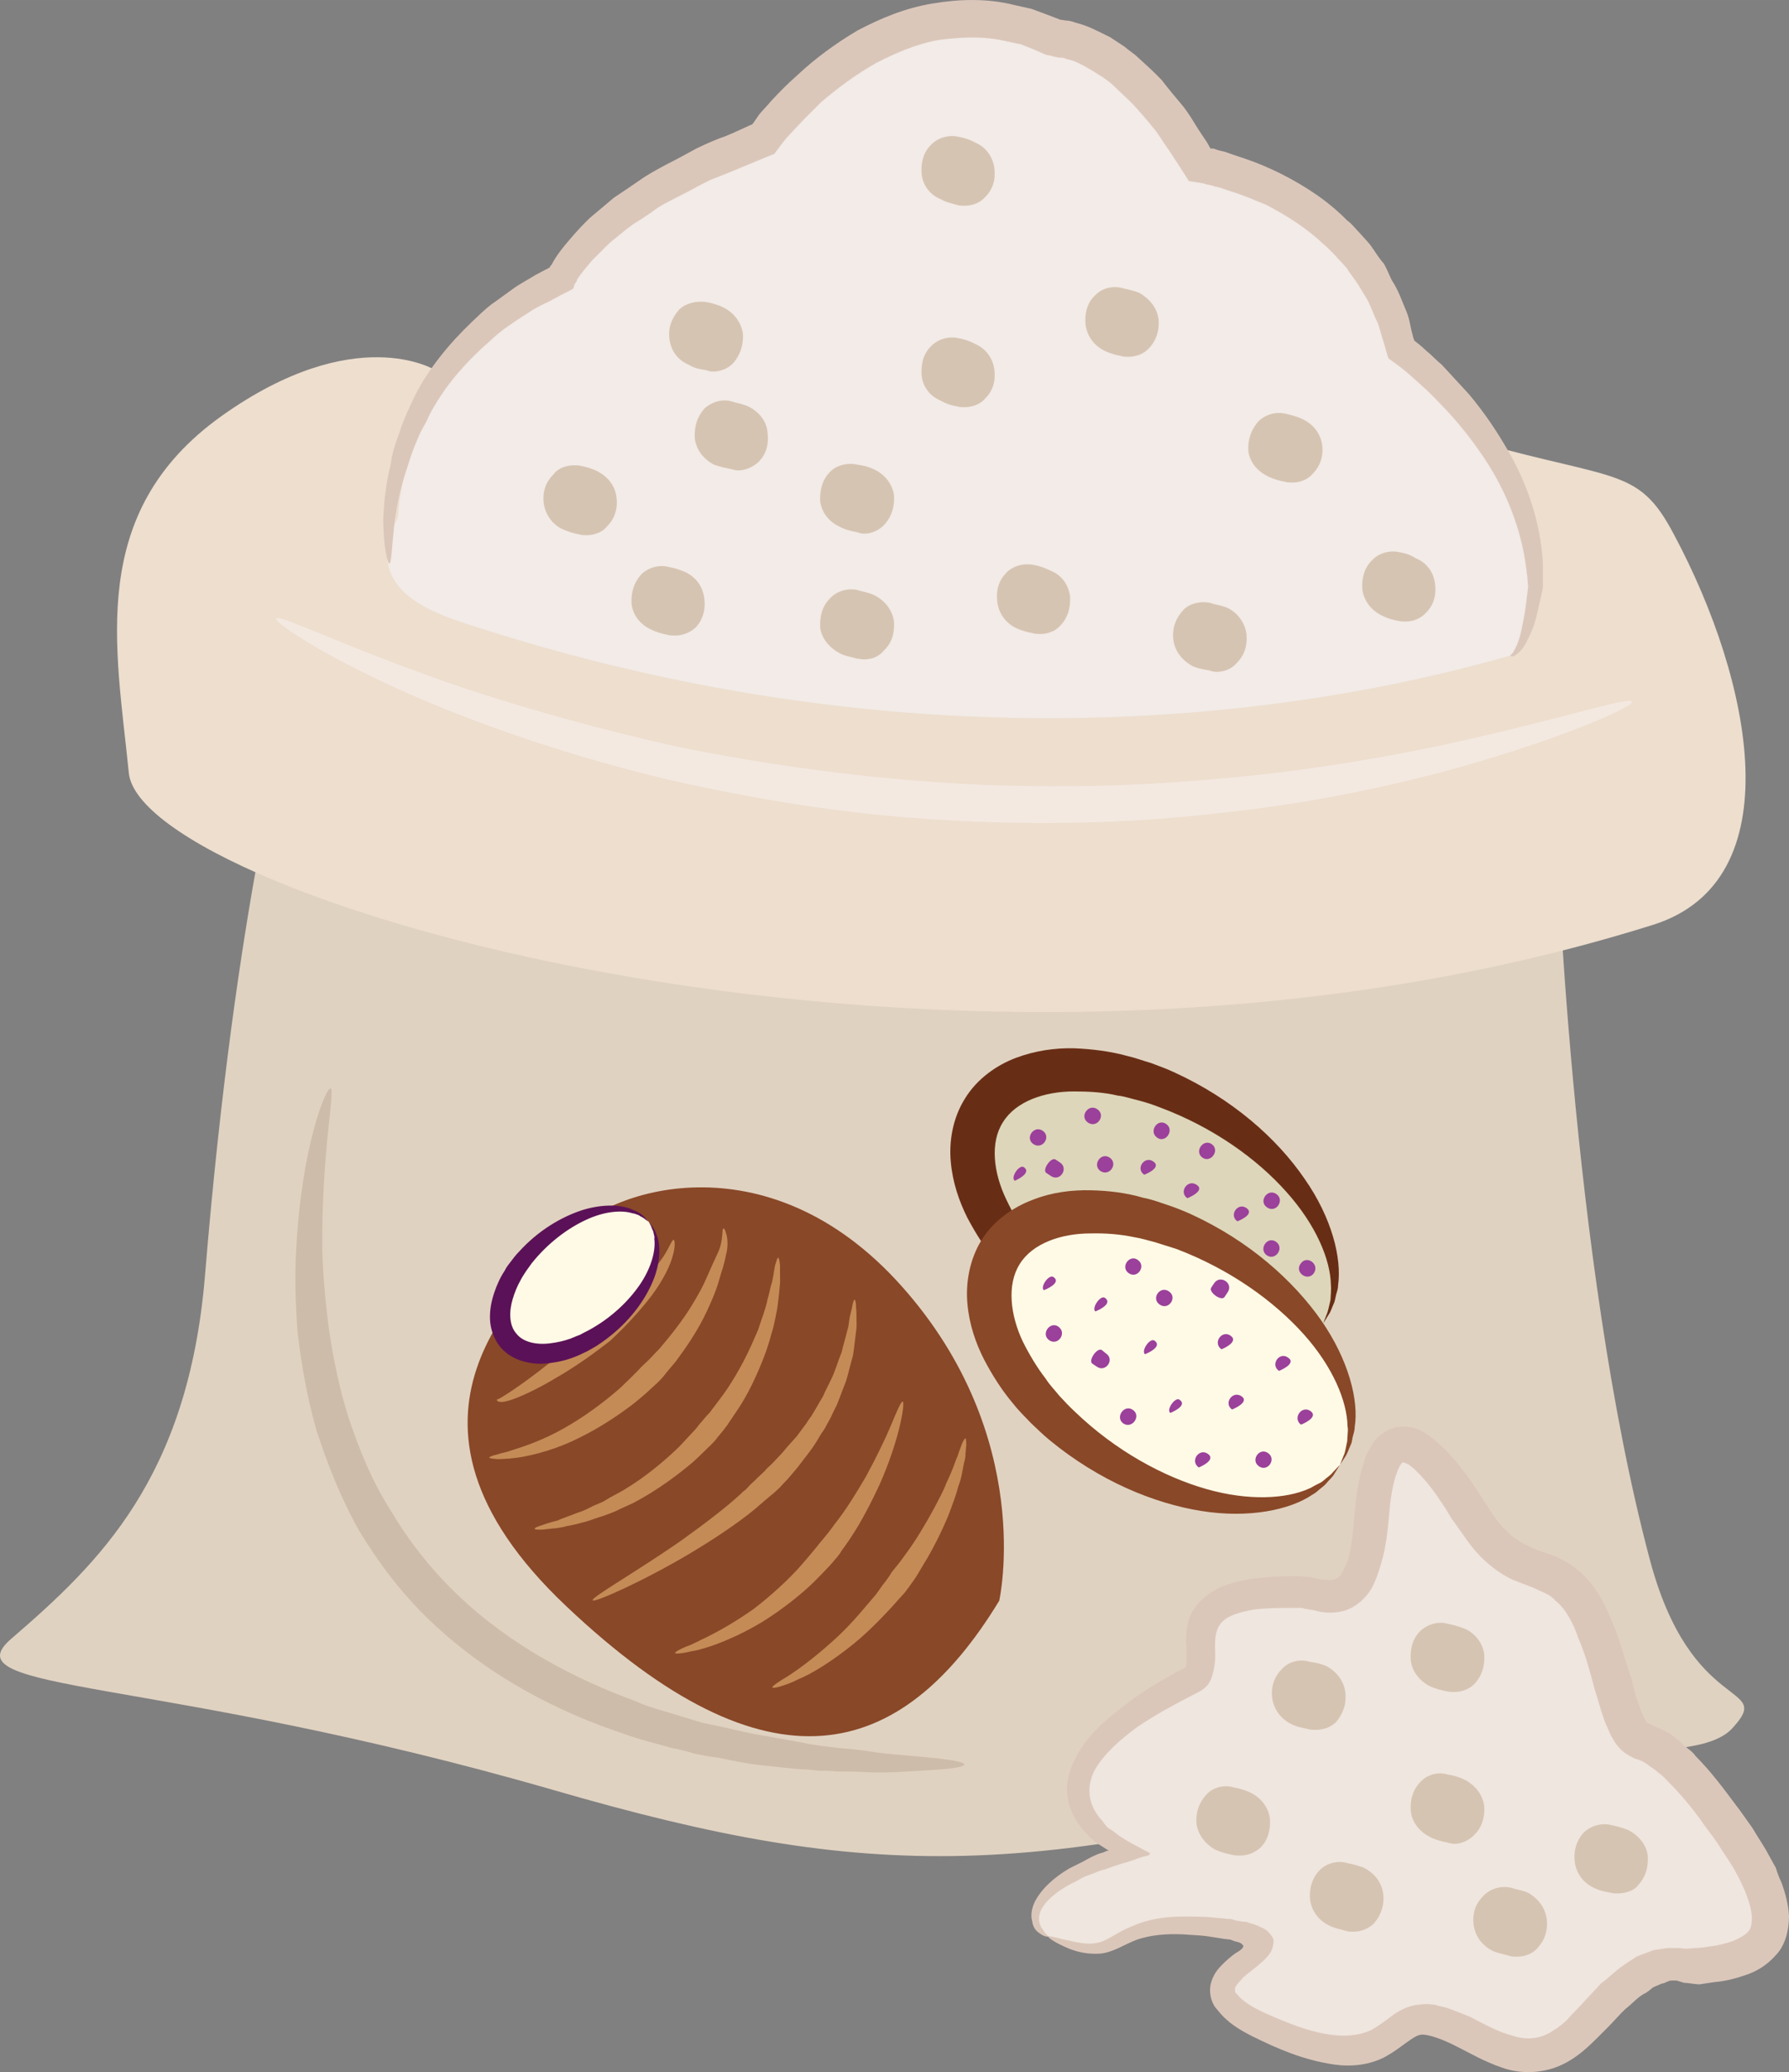 <?xml version="1.0" encoding="UTF-8" standalone="no"?>
<!-- Creator: CorelDRAW Home & Student X7 -->

<svg
   xmlns:dc="http://purl.org/dc/elements/1.1/"
   xmlns:cc="http://creativecommons.org/ns#"
   xmlns:rdf="http://www.w3.org/1999/02/22-rdf-syntax-ns#"
   xmlns:svg="http://www.w3.org/2000/svg"
   xmlns="http://www.w3.org/2000/svg"
   xmlns:sodipodi="http://sodipodi.sourceforge.net/DTD/sodipodi-0.dtd"
   xmlns:inkscape="http://www.inkscape.org/namespaces/inkscape"
   xml:space="preserve"
   width="47.252mm"
   height="54.721mm"
   version="1.1"
   style="clip-rule:evenodd;fill-rule:evenodd;image-rendering:optimizeQuality;shape-rendering:geometricPrecision;text-rendering:geometricPrecision"
   viewBox="0 0 4725.232 5472.071"
   id="svg150"
   sodipodi:docname="4104.svg"
   inkscape:version="0.92.4 (5da689c313, 2019-01-14)"><rect x="0" y="0" width="4725.232" height="5472.071" fill="#808080" stroke="none"/><sodipodi:namedview
   pagecolor="#ffffff"
   bordercolor="#666666"
   borderopacity="1"
   objecttolerance="10"
   gridtolerance="10"
   guidetolerance="10"
   inkscape:pageopacity="0"
   inkscape:pageshadow="2"
   inkscape:window-width="640"
   inkscape:window-height="480"
   id="namedview152"
   showgrid="false"
   inkscape:zoom="0.2102413"
   inkscape:cx="102.62294"
   inkscape:cy="91.721879"
   inkscape:window-x="0"
   inkscape:window-y="0"
   inkscape:window-maximized="0"
   inkscape:current-layer="svg150" />
 <defs
   id="defs4">
  <style
   type="text/css"
   id="style2">
   <![CDATA[
    .fil11 {fill:#5B1157;fill-rule:nonzero}
    .fil13 {fill:#682E15;fill-rule:nonzero}
    .fil8 {fill:#894828;fill-rule:nonzero}
    .fil14 {fill:#9B409B;fill-rule:nonzero}
    .fil9 {fill:#C48B56;fill-rule:nonzero}
    .fil5 {fill:#CEBCAA;fill-rule:nonzero}
    .fil7 {fill:#D6C4B2;fill-rule:nonzero}
    .fil3 {fill:#DBC7BA;fill-rule:nonzero}
    .fil12 {fill:#DDD6BA;fill-rule:nonzero}
    .fil0 {fill:#E0D2C1;fill-rule:nonzero}
    .fil1 {fill:#EDDECE;fill-rule:nonzero}
    .fil6 {fill:#EFE6DF;fill-rule:nonzero}
    .fil2 {fill:#F2EBE7;fill-rule:nonzero}
    .fil4 {fill:#F4E9E1;fill-rule:nonzero}
    .fil10 {fill:#FFFAE6;fill-rule:nonzero}
   ]]>
  </style>
 </defs>
 <g
   id="Vrstva_x0020_1"
   transform="translate(-7784.768,-11804.737)">
  <g
   id="_591994712">
   <path
   class="fil0"
   d="m 11895,13992 c 0,0 38,1142 246,1926 110,422 332,328 220,450 -100,111 -507,19 -743,88 -1097,320 -1529,320 -2371,76 -1053,-304 -1601,-255 -1432,-400 232,-200 466,-424 511,-956 82,-1000 222,-1479 222,-1479 z"
   id="path7"
   inkscape:connector-curvature="0"
   style="fill:#e0d2c1;fill-rule:nonzero" />
   <path
   class="fil1"
   d="m 8934,12782 c 0,0 -210,-131 -565,122 -356,255 -277,611 -244,942 34,334 2196,976 4026,401 369,-116 263,-642 55,-1031 -99,-188 -156,-135 -599,-267 z"
   id="path9"
   inkscape:connector-curvature="0"
   style="fill:#eddece;fill-rule:nonzero" />
   <path
   class="fil2"
   d="m 8836,13171 c 0,0 10,-422 432,-632 0,0 77,-201 532,-367 0,0 332,-476 776,-266 0,0 179,-9 377,334 0,0 444,67 532,487 0,0 355,255 355,621 0,0 -17,176 -66,188 -699,200 -1675,267 -2739,-78 -114,-36 -299,-99 -199,-287 z"
   id="path11"
   inkscape:connector-curvature="0"
   style="fill:#f2ebe7;fill-rule:nonzero" />
   <path
   class="fil3"
   d="m 11774,13536 c 0,-2 6,-4 9,-12 6,-9 12,-23 18,-45 4,-19 10,-45 14,-76 2,-16 4,-32 6,-49 0,-6 -2,-16 -2,-26 -2,-10 -2,-18 -4,-29 -10,-77 -39,-171 -98,-266 -30,-47 -65,-94 -108,-141 -22,-23 -44,-47 -69,-69 -12,-11 -26,-23 -37,-33 -14,-12 -22,-18 -51,-39 -6,-18 -10,-36 -16,-53 -4,-14 -8,-28 -12,-40 -12,-23 -20,-51 -35,-74 -8,-12 -14,-24 -22,-35 -8,-12 -18,-24 -25,-36 -10,-12 -20,-21 -30,-33 -10,-10 -19,-20 -31,-30 -43,-41 -94,-74 -151,-104 -30,-12 -59,-25 -91,-35 -15,-4 -31,-12 -47,-14 -8,-4 -16,-4 -23,-6 l -6,-2 -12,-2 -26,-4 c -17,-27 -35,-55 -53,-82 -15,-20 -27,-43 -43,-61 -16,-20 -33,-39 -49,-57 -18,-19 -37,-35 -55,-53 -8,-8 -20,-16 -27,-21 l -32,-20 c -21,-12 -41,-24 -63,-28 -6,-2 -9,-4 -15,-4 h -8 c -6,-3 -10,-1 -18,-5 l -12,-2 c -6,-2 -4,-2 -6,-2 l -9,-4 -18,-8 -35,-14 -38,-8 c -61,-15 -121,-11 -178,-4 -59,10 -114,34 -167,61 -53,30 -100,65 -146,104 -19,20 -41,40 -60,61 -10,10 -20,22 -30,32 l -12,15 -21,28 c -57,23 -112,47 -169,69 -24,11 -47,25 -71,37 -23,12 -47,23 -69,37 -21,16 -43,30 -64,43 -20,14 -40,32 -57,45 -18,16 -34,34 -51,50 -14,17 -30,35 -40,51 0,2 0,2 -2,6 l -5,7 -2,8 -2,4 c -2,0 -4,0 -4,2 l -28,14 c -10,6 -19,10 -29,16 -20,9 -40,19 -57,31 -20,12 -37,24 -53,35 -18,12 -34,26 -49,40 -61,53 -110,110 -144,168 -9,14 -17,30 -23,44 -8,15 -16,27 -22,43 -12,27 -21,53 -29,80 -18,51 -26,97 -32,134 -9,76 -9,118 -15,118 -4,0 -16,-42 -16,-120 2,-39 6,-88 20,-143 3,-28 13,-57 25,-89 4,-15 12,-31 18,-47 8,-16 15,-33 23,-49 34,-65 85,-130 148,-190 17,-16 33,-32 51,-46 19,-13 37,-27 57,-41 19,-14 41,-25 60,-37 12,-6 22,-12 34,-18 l 4,-2 v -2 0 c 2,0 2,0 2,-2 0,0 0,0 0,2 -2,0 0,-4 2,-4 13,-25 29,-45 47,-66 17,-20 35,-40 55,-59 21,-18 41,-34 63,-53 21,-14 45,-30 68,-46 24,-17 47,-29 73,-43 26,-13 51,-27 77,-41 25,-12 51,-24 78,-33 24,-10 45,-20 67,-30 2,0 2,0 2,0 l 6,-8 13,-19 c 10,-12 22,-24 32,-36 21,-23 43,-45 69,-68 47,-44 100,-83 159,-118 61,-32 125,-59 198,-71 71,-12 145,-14 216,4 l 45,10 43,16 34,13 c -2,0 2,0 2,0 l 13,2 c 10,0 20,4 26,6 33,8 61,24 90,38 l 38,25 c 11,10 25,18 35,28 21,19 43,39 63,60 17,22 35,44 53,65 17,20 31,45 45,67 l 22,33 9,16 v 0 0 h 8 c 10,4 18,6 28,8 17,6 35,12 53,18 33,11 66,25 98,41 65,33 124,72 173,122 13,9 23,23 35,35 12,14 24,25 33,39 10,14 18,28 30,41 8,14 14,30 21,44 18,27 28,58 40,86 6,16 8,29 11,43 l 6,24 c 2,4 2,4 2,4 v 2 c 0,0 20,15 32,27 15,12 27,26 41,37 24,26 47,51 71,77 43,51 78,104 108,157 59,104 84,208 88,293 0,11 0,21 0,31 0,6 0,12 0,16 0,2 0,6 0,8 v 7 c -4,20 -8,36 -12,53 -6,32 -15,57 -25,77 -10,22 -20,37 -32,45 -4,4 -8,6 -11,6 -4,0 -6,0 -6,-2 z"
   id="path13"
   inkscape:connector-curvature="0"
   style="fill:#dbc7ba;fill-rule:nonzero" />
   <path
   class="fil4"
   d="m 12096,13658 c 4,12 -185,100 -511,188 -163,42 -359,83 -581,106 -222,26 -469,34 -727,18 -257,-14 -498,-55 -716,-104 -218,-51 -409,-114 -566,-175 -314,-123 -489,-243 -481,-253 6,-14 189,80 505,187 157,51 347,106 561,153 214,43 452,78 703,94 254,16 493,10 711,-10 218,-18 412,-51 575,-84 324,-69 521,-136 527,-120 z"
   id="path15"
   inkscape:connector-curvature="0"
   style="fill:#f4e9e1;fill-rule:nonzero" />
   <path
   class="fil5"
   d="m 10332,16464 c 0,8 -41,13 -115,17 -38,2 -85,6 -138,4 -27,-2 -55,-2 -84,-2 -16,-2 -32,-2 -47,-2 -16,-2 -34,-4 -50,-4 -35,-3 -68,-7 -106,-11 -37,-4 -74,-12 -113,-20 -20,-2 -40,-6 -59,-10 -20,-6 -42,-12 -61,-15 -41,-12 -85,-22 -128,-38 -171,-57 -353,-149 -508,-296 -77,-73 -140,-157 -191,-242 -49,-88 -84,-178 -112,-265 -25,-88 -39,-173 -49,-253 -6,-79 -8,-155 -4,-222 14,-273 79,-430 91,-426 13,4 -24,165 -22,426 2,65 8,137 18,212 11,75 27,155 53,236 27,80 60,163 110,241 47,79 104,153 176,222 140,134 309,222 470,281 39,18 80,27 117,39 20,6 40,12 59,18 20,4 38,8 57,12 38,9 73,17 110,23 34,6 69,12 100,18 16,4 34,6 47,8 16,2 32,4 48,6 29,2 57,5 82,9 51,8 96,10 134,14 74,6 115,14 115,20 z"
   id="path17"
   inkscape:connector-curvature="0"
   style="fill:#cebcaa;fill-rule:nonzero" />
   <path
   class="fil6"
   d="m 10554,16919 c -70,-31 -55,-145 210,-222 0,0 -386,-178 167,-455 83,-41 -106,-244 289,-232 69,2 167,77 188,-200 22,-277 122,-234 265,0 146,234 256,33 356,389 100,353 45,55 300,398 254,344 89,383 -57,399 -78,10 -121,-43 -288,145 -165,189 -277,34 -409,0 -133,-33 -100,177 -443,22 -344,-155 210,-222 -122,-267 -334,-43 -234,123 -456,23 z"
   id="path19"
   inkscape:connector-curvature="0"
   style="fill:#efe6df;fill-rule:nonzero" />
   <path
   class="fil3"
   d="m 10554,16919 c 0,-4 22,4 61,12 20,4 45,10 69,4 25,-4 51,-28 90,-43 39,-18 85,-26 136,-26 23,0 49,0 74,2 14,2 28,2 42,4 7,0 11,0 21,4 10,2 20,4 30,4 9,4 21,6 29,10 8,4 20,8 26,14 5,5 11,11 15,19 4,10 0,20 -2,28 -8,29 -70,66 -80,80 -10,10 -18,20 -18,24 0,8 -2,10 6,17 14,18 41,34 71,48 61,27 127,55 194,60 33,2 63,-2 90,-15 14,-8 28,-18 44,-30 17,-13 39,-29 70,-35 14,-2 30,-4 43,-2 6,0 14,2 20,4 l 18,4 c 23,8 43,16 65,25 39,20 74,40 110,49 35,12 66,10 96,-5 8,-4 15,-10 23,-14 8,-6 16,-12 22,-18 8,-6 14,-16 22,-23 l 23,-24 c 16,-18 31,-33 49,-53 22,-16 37,-33 61,-49 10,-8 22,-14 33,-22 14,-6 30,-11 44,-17 15,-2 31,-6 45,-6 h 21 l 18,2 c 14,0 22,-2 31,-2 10,0 22,-2 34,-4 21,-2 43,-8 61,-14 19,-8 33,-16 41,-25 8,-8 10,-22 10,-38 -2,-35 -20,-78 -43,-120 -10,-19 -26,-41 -38,-60 -13,-22 -29,-42 -43,-61 -29,-42 -61,-81 -96,-116 -8,-8 -16,-18 -26,-24 -8,-8 -17,-13 -25,-19 -8,-6 -16,-12 -28,-16 -6,-2 -10,-2 -19,-8 -10,-4 -24,-14 -30,-21 -8,-8 -15,-18 -19,-26 -4,-6 -8,-14 -10,-20 -6,-13 -12,-25 -16,-39 -8,-23 -14,-47 -22,-71 -13,-49 -25,-94 -43,-135 -13,-39 -35,-81 -61,-100 -11,-14 -27,-20 -45,-28 -19,-10 -43,-17 -67,-27 -51,-24 -92,-63 -121,-104 -16,-22 -30,-43 -42,-59 -11,-20 -23,-37 -35,-55 -23,-34 -53,-69 -78,-87 -6,-3 -12,-5 -14,-5 0,0 0,0 0,0 0,-4 -10,7 -16,25 -12,31 -18,73 -21,112 -4,43 -8,86 -22,132 -6,21 -14,45 -26,66 -15,24 -39,47 -72,57 -32,8 -59,4 -79,-2 l -25,-4 c -4,-2 -8,-2 -10,-2 h -16 c -35,0 -72,0 -106,4 -33,6 -65,14 -82,30 -16,14 -22,33 -22,65 0,17 2,33 -2,57 -2,11 -6,29 -12,39 -7,14 -21,23 -33,29 -59,30 -112,59 -159,91 -45,33 -86,70 -110,110 -22,39 -20,80 0,113 6,10 12,18 20,26 2,4 5,8 9,12 4,6 14,10 20,15 26,22 65,40 96,57 -2,2 -2,4 -6,6 l -17,4 c -10,4 -22,8 -34,12 -21,6 -41,12 -61,20 -21,5 -31,11 -43,15 -13,4 -23,10 -33,16 -43,20 -75,45 -90,69 -16,25 -10,47 0,59 7,13 15,17 15,19 0,0 -10,2 -25,-10 -8,-5 -16,-15 -18,-31 -4,-14 -2,-31 6,-49 16,-33 49,-65 92,-90 12,-6 24,-12 36,-18 11,-6 25,-14 31,-16 8,-4 14,-6 22,-8 l 9,-4 6,-1 c -2,-2 -4,-2 -6,-4 -9,-6 -19,-12 -29,-18 -2,-2 -4,-2 -6,-6 -6,-4 -10,-8 -14,-14 -9,-8 -17,-17 -25,-29 -16,-24 -28,-51 -30,-83 -2,-31 8,-62 22,-90 29,-57 75,-98 124,-135 49,-40 106,-73 163,-103 4,-2 6,-3 6,-11 1,-12 0,-30 0,-47 -2,-20 0,-42 5,-65 6,-22 22,-47 42,-63 37,-33 80,-41 119,-49 44,-6 83,-8 122,-8 h 16 c 6,2 14,2 20,2 l 29,6 c 20,2 31,4 39,0 8,-2 14,-6 20,-18 6,-12 14,-27 18,-45 9,-35 11,-75 15,-116 4,-43 10,-88 26,-137 4,-12 10,-24 19,-38 6,-13 22,-29 42,-39 17,-10 39,-12 61,-8 21,4 33,12 45,20 47,33 76,71 104,108 27,37 53,82 76,114 24,31 51,57 87,72 17,8 37,16 63,24 25,10 53,26 74,45 45,41 67,92 87,140 19,47 31,96 47,141 6,24 11,47 19,67 6,21 18,45 22,49 2,0 -2,0 2,2 2,0 10,2 14,6 15,6 31,13 45,21 12,10 25,18 35,30 12,10 24,17 32,29 39,39 72,83 104,126 15,19 31,43 47,65 13,23 29,45 41,68 l 20,36 c 4,13 9,27 15,39 10,27 18,57 20,88 0,34 -8,75 -33,102 -26,30 -55,46 -83,55 -29,10 -55,16 -80,18 -14,2 -26,4 -40,6 -13,0 -31,-4 -41,-4 l -20,-6 h -13 c -10,0 -18,8 -26,8 l -23,10 c -8,6 -16,14 -24,17 -18,10 -33,28 -49,40 -16,15 -31,33 -47,49 -32,31 -67,72 -116,96 -51,26 -114,28 -163,10 -47,-16 -86,-39 -122,-57 -35,-18 -74,-32 -92,-30 -20,2 -51,34 -92,57 -43,24 -95,28 -136,22 -84,-12 -153,-43 -218,-75 -33,-17 -65,-35 -92,-70 -16,-16 -24,-47 -16,-73 8,-27 24,-41 36,-53 15,-14 29,-24 31,-25 4,-2 10,-6 14,-10 2,-2 4,-6 4,-8 -2,-2 -4,-4 -6,-6 -6,-4 -12,-4 -18,-6 l -10,-4 -17,-2 c -12,-2 -26,-4 -38,-6 -25,-4 -49,-4 -70,-6 -47,-2 -87,2 -122,14 -33,12 -63,34 -98,37 -34,2 -61,-5 -81,-13 -39,-16 -57,-30 -55,-32 z"
   id="path21"
   inkscape:connector-curvature="0"
   style="fill:#dbc7ba;fill-rule:nonzero" />
   <path
   class="fil7"
   d="m 9362,13049 c -15,-8 -33,-12 -43,-14 -27,-5 -57,2 -72,22 -20,20 -30,45 -26,77 4,29 22,55 49,68 18,8 34,12 45,14 6,2 12,2 20,2 20,0 41,-8 53,-23 20,-20 29,-46 25,-77 -3,-30 -23,-55 -51,-69 z"
   id="path23"
   inkscape:connector-curvature="0"
   style="fill:#d6c4b2;fill-rule:nonzero" />
   <path
   class="fil7"
   d="m 9596,13316 c -18,-8 -33,-12 -45,-14 -26,-7 -55,2 -73,20 -19,22 -27,47 -25,79 4,29 23,53 51,66 16,8 33,12 43,14 8,2 14,2 22,2 19,0 39,-8 53,-21 19,-20 27,-48 23,-77 -4,-31 -21,-55 -49,-69 z"
   id="path25"
   inkscape:connector-curvature="0"
   style="fill:#d6c4b2;fill-rule:nonzero" />
   <path
   class="fil7"
   d="m 9761,12878 c -16,-7 -31,-9 -43,-13 -26,-8 -55,2 -73,19 -19,22 -27,47 -25,79 4,29 21,53 51,69 15,5 31,9 43,11 8,2 14,4 20,4 21,0 41,-10 55,-23 19,-20 27,-45 23,-77 -2,-29 -22,-55 -51,-69 z"
   id="path27"
   inkscape:connector-curvature="0"
   style="fill:#d6c4b2;fill-rule:nonzero" />
   <path
   class="fil7"
   d="m 9604,12768 c 16,10 31,12 45,14 6,2 12,4 18,4 21,0 41,-8 55,-23 17,-20 27,-46 25,-77 -4,-29 -23,-55 -51,-69 -15,-8 -33,-12 -43,-14 -27,-5 -57,2 -75,20 -19,22 -29,47 -25,77 4,31 21,55 51,68 z"
   id="path29"
   inkscape:connector-curvature="0"
   style="fill:#d6c4b2;fill-rule:nonzero" />
   <path
   class="fil7"
   d="m 10003,13196 c 15,8 33,12 45,14 6,2 11,4 19,4 22,0 40,-10 53,-23 20,-22 28,-48 26,-79 -4,-27 -22,-53 -51,-67 -16,-8 -34,-12 -45,-13 -24,-6 -55,0 -73,19 -20,20 -27,47 -26,77 4,31 24,55 52,68 z"
   id="path31"
   inkscape:connector-curvature="0"
   style="fill:#d6c4b2;fill-rule:nonzero" />
   <path
   class="fil7"
   d="m 10095,13377 c -16,-8 -34,-10 -45,-14 -24,-6 -55,2 -73,22 -20,20 -27,45 -26,77 4,29 24,53 52,68 15,8 33,10 45,14 6,0 11,2 19,2 22,0 40,-8 53,-24 20,-19 28,-45 26,-76 -4,-30 -24,-55 -51,-69 z"
   id="path33"
   inkscape:connector-curvature="0"
   style="fill:#d6c4b2;fill-rule:nonzero" />
   <path
   class="fil7"
   d="m 10560,13312 c -16,-8 -31,-13 -43,-15 -28,-6 -57,2 -75,21 -19,20 -27,45 -23,77 4,29 21,55 51,69 16,7 31,11 43,13 6,2 14,2 20,2 19,0 41,-8 53,-23 19,-20 27,-46 25,-77 -4,-29 -21,-55 -51,-67 z"
   id="path35"
   inkscape:connector-curvature="0"
   style="fill:#d6c4b2;fill-rule:nonzero" />
   <path
   class="fil7"
   d="m 10360,12713 c -16,-9 -32,-13 -43,-15 -26,-6 -55,2 -73,21 -20,20 -27,45 -25,77 3,29 21,55 51,67 15,9 31,13 43,15 6,2 14,2 19,2 22,0 42,-8 55,-23 20,-20 28,-45 24,-77 -4,-29 -22,-55 -51,-67 z"
   id="path37"
   inkscape:connector-curvature="0"
   style="fill:#d6c4b2;fill-rule:nonzero" />
   <path
   class="fil7"
   d="m 10270,12331 c 15,9 31,11 43,15 6,2 14,2 19,2 22,0 42,-8 55,-23 20,-20 28,-45 24,-77 -4,-29 -22,-55 -51,-67 -16,-9 -32,-13 -43,-15 -26,-6 -55,2 -73,21 -20,20 -27,45 -25,77 3,29 21,55 51,67 z"
   id="path39"
   inkscape:connector-curvature="0"
   style="fill:#d6c4b2;fill-rule:nonzero" />
   <path
   class="fil7"
   d="m 10794,12578 c -16,-6 -34,-10 -43,-12 -28,-8 -57,0 -75,20 -20,19 -27,47 -24,76 4,30 22,55 50,69 17,8 33,12 45,14 6,2 11,2 17,2 22,0 42,-8 55,-22 20,-21 28,-47 26,-76 -4,-32 -24,-55 -51,-71 z"
   id="path41"
   inkscape:connector-curvature="0"
   style="fill:#d6c4b2;fill-rule:nonzero" />
   <path
   class="fil7"
   d="m 11226,12912 c -16,-8 -34,-12 -43,-14 -28,-8 -57,2 -75,20 -18,21 -28,47 -26,78 4,30 24,53 52,67 17,8 33,12 45,14 6,2 11,2 19,2 22,0 40,-8 53,-22 20,-20 30,-47 26,-77 -4,-29 -22,-54 -51,-68 z"
   id="path43"
   inkscape:connector-curvature="0"
   style="fill:#d6c4b2;fill-rule:nonzero" />
   <path
   class="fil7"
   d="m 11027,13410 c -17,-7 -35,-9 -45,-13 -27,-6 -57,2 -72,19 -20,22 -30,48 -26,79 4,29 22,53 51,69 16,7 32,9 43,11 6,2 12,4 20,4 22,0 41,-9 53,-23 20,-20 29,-45 26,-77 -4,-29 -22,-55 -50,-69 z"
   id="path45"
   inkscape:connector-curvature="0"
   style="fill:#d6c4b2;fill-rule:nonzero" />
   <path
   class="fil7"
   d="m 11524,13279 c -15,-10 -31,-14 -43,-16 -25,-6 -55,2 -73,22 -19,19 -27,45 -25,76 4,30 23,55 51,69 16,8 31,12 43,14 6,2 14,2 20,2 21,0 41,-8 55,-24 19,-19 27,-45 23,-76 -4,-30 -21,-55 -51,-67 z"
   id="path47"
   inkscape:connector-curvature="0"
   style="fill:#d6c4b2;fill-rule:nonzero" />
   <path
   class="fil7"
   d="m 11314,16352 c 18,-22 28,-47 24,-79 -4,-29 -22,-53 -49,-68 -18,-8 -34,-10 -46,-12 -25,-8 -55,0 -72,19 -20,20 -30,46 -26,77 4,29 22,55 51,69 16,8 32,10 44,13 7,2 13,2 19,2 22,0 41,-7 55,-21 z"
   id="path49"
   inkscape:connector-curvature="0"
   style="fill:#d6c4b2;fill-rule:nonzero" />
   <path
   class="fil7"
   d="m 11821,16803 c -18,-7 -34,-9 -45,-13 -26,-6 -55,2 -73,21 -20,20 -30,45 -26,77 4,29 22,55 51,69 16,7 32,9 44,13 8,2 13,2 19,2 22,0 42,-8 55,-23 18,-20 28,-45 24,-77 -4,-29 -22,-53 -49,-69 z"
   id="path51"
   inkscape:connector-curvature="0"
   style="fill:#d6c4b2;fill-rule:nonzero" />
   <path
   class="fil7"
   d="m 11562,16258 c 15,7 33,11 43,13 8,2 13,2 21,2 20,0 40,-8 53,-21 20,-22 28,-47 26,-79 -4,-29 -24,-55 -51,-67 -18,-7 -34,-11 -45,-13 -26,-8 -55,2 -73,19 -20,20 -27,47 -25,77 3,29 23,55 51,69 z"
   id="path53"
   inkscape:connector-curvature="0"
   style="fill:#d6c4b2;fill-rule:nonzero" />
   <path
   class="fil7"
   d="m 11086,16538 c -15,-7 -31,-11 -43,-13 -25,-8 -55,0 -72,19 -20,22 -28,47 -26,77 4,29 24,55 51,69 16,7 33,11 43,13 8,2 14,2 22,2 19,0 39,-8 53,-21 20,-20 27,-47 25,-77 -4,-29 -23,-55 -53,-69 z"
   id="path55"
   inkscape:connector-curvature="0"
   style="fill:#d6c4b2;fill-rule:nonzero" />
   <path
   class="fil7"
   d="m 11387,16737 c -16,-6 -32,-10 -43,-12 -26,-8 -57,0 -75,20 -18,19 -27,47 -24,76 4,30 22,55 51,69 16,8 32,10 44,14 6,2 13,2 19,2 22,0 40,-8 55,-22 18,-22 28,-47 24,-79 -4,-29 -22,-53 -51,-68 z"
   id="path57"
   inkscape:connector-curvature="0"
   style="fill:#d6c4b2;fill-rule:nonzero" />
   <path
   class="fil7"
   d="m 11705,16574 c -4,-30 -24,-55 -51,-69 -16,-8 -32,-12 -45,-14 -26,-8 -55,0 -73,20 -20,21 -27,47 -25,76 3,30 23,55 51,69 15,8 33,12 43,14 8,2 13,4 21,4 20,0 40,-10 53,-24 20,-19 28,-47 26,-76 z"
   id="path59"
   inkscape:connector-curvature="0"
   style="fill:#d6c4b2;fill-rule:nonzero" />
   <path
   class="fil7"
   d="m 12137,16705 c -4,-29 -24,-53 -51,-67 -16,-7 -34,-11 -43,-13 -28,-8 -57,2 -75,19 -20,22 -27,48 -24,77 4,31 22,55 50,69 17,8 31,11 45,13 6,2 11,2 17,2 22,0 44,-7 55,-21 20,-22 28,-47 26,-79 z"
   id="path61"
   inkscape:connector-curvature="0"
   style="fill:#d6c4b2;fill-rule:nonzero" />
  </g>
  <g
   id="_491927736">
   <path
   class="fil8"
   d="m 10424,16032 c 0,0 98,-432 -258,-831 -356,-399 -784,-254 -884,-126 -101,128 -535,468 -1,972 534,505 884,411 1143,-15 z"
   id="path64"
   inkscape:connector-curvature="0"
   style="fill:#894828;fill-rule:nonzero" />
   <path
   class="fil9"
   d="m 9696,15049 c 2,-1 5,6 8,18 3,12 4,32 -2,53 -2,11 -5,22 -8,33 -4,11 -7,23 -11,36 -7,25 -19,52 -31,78 -24,52 -57,99 -83,134 -14,16 -26,31 -34,41 -9,10 -15,15 -15,16 -1,0 -7,6 -18,16 -10,10 -25,22 -43,37 -38,29 -89,64 -145,91 -55,28 -115,45 -161,52 -11,1 -22,3 -31,3 -9,1 -17,1 -24,1 -13,-1 -21,-2 -21,-4 0,-2 7,-5 20,-8 6,-2 13,-4 22,-6 9,-2 19,-6 29,-9 42,-13 96,-35 146,-66 50,-30 96,-66 129,-95 17,-16 30,-29 39,-38 10,-10 15,-15 15,-16 1,0 6,-6 15,-14 9,-8 20,-21 35,-36 26,-31 61,-73 88,-119 14,-23 27,-46 37,-70 10,-23 20,-45 29,-64 16,-35 9,-64 15,-64 z"
   id="path66"
   inkscape:connector-curvature="0"
   style="fill:#c48b56;fill-rule:nonzero" />
   <path
   class="fil9"
   d="m 9564,15079 c 4,1 5,21 -5,51 -9,28 -29,64 -53,96 -24,32 -51,61 -72,83 -21,21 -36,35 -37,36 -1,1 -18,14 -45,34 -26,19 -61,43 -98,64 -36,22 -74,41 -104,53 -15,6 -28,10 -38,11 -5,0 -10,0 -13,-2 -2,-2 -2,-4 -2,-5 -1,6 69,-40 134,-92 32,-25 64,-51 87,-72 24,-21 40,-35 41,-36 0,-1 16,-13 38,-31 22,-19 51,-44 77,-71 26,-26 50,-55 65,-78 15,-24 21,-42 25,-41 z"
   id="path68"
   inkscape:connector-curvature="0"
   style="fill:#c48b56;fill-rule:nonzero" />
   <path
   class="fil9"
   d="m 9840,15126 c 2,0 4,8 5,21 0,7 0,15 0,25 0,9 1,20 -1,32 -1,12 -2,24 -4,38 -1,13 -4,28 -7,42 -3,14 -6,30 -11,44 -4,16 -9,31 -14,46 -22,60 -50,118 -78,158 -7,10 -13,20 -19,28 -5,9 -11,15 -15,21 -10,12 -15,19 -16,19 0,1 -6,9 -17,20 -12,11 -27,27 -47,45 -40,34 -96,76 -157,108 -16,8 -32,14 -47,22 -8,3 -16,7 -23,9 -8,3 -16,6 -24,8 -15,5 -29,11 -44,14 -14,4 -27,7 -40,9 -6,2 -12,3 -18,4 -5,1 -11,2 -16,2 -10,1 -20,2 -27,3 -15,1 -23,0 -23,-2 -1,-2 7,-6 21,-10 7,-3 15,-5 25,-8 5,-1 10,-3 15,-4 6,-3 11,-5 17,-7 11,-4 24,-9 37,-14 14,-4 27,-11 41,-18 7,-3 14,-6 21,-9 7,-3 14,-8 21,-12 14,-8 29,-15 43,-24 56,-34 106,-77 141,-111 17,-18 31,-33 41,-44 10,-11 14,-19 16,-19 0,-1 6,-7 14,-17 5,-5 11,-11 16,-19 6,-7 12,-16 19,-25 28,-36 59,-88 84,-143 6,-14 12,-27 18,-41 5,-14 9,-28 14,-41 4,-14 9,-27 11,-40 4,-12 6,-24 9,-36 4,-10 5,-21 7,-30 1,-9 3,-17 4,-24 4,-13 6,-20 8,-20 z"
   id="path70"
   inkscape:connector-curvature="0"
   style="fill:#c48b56;fill-rule:nonzero" />
   <path
   class="fil9"
   d="m 10042,15237 c 2,0 4,8 4,23 1,7 1,16 1,26 0,10 1,22 -1,34 -2,13 -3,26 -5,41 -1,7 -2,14 -3,22 -2,7 -4,15 -6,22 -4,16 -8,32 -13,48 -6,15 -12,31 -18,47 -3,8 -6,16 -10,23 -4,8 -8,16 -11,23 -4,8 -8,15 -12,22 -4,8 -8,15 -13,21 -8,14 -16,27 -25,40 -8,11 -17,23 -25,33 -15,21 -30,37 -40,49 -11,11 -17,18 -18,19 0,1 -8,8 -20,19 -7,5 -14,12 -23,19 -4,4 -9,8 -14,12 -4,4 -10,9 -15,13 -43,35 -104,76 -166,113 -124,74 -255,132 -259,125 -4,-8 120,-78 237,-160 57,-41 114,-84 153,-120 5,-5 9,-9 14,-12 5,-5 8,-9 12,-13 8,-7 15,-14 21,-20 11,-10 18,-17 19,-18 0,-1 6,-7 17,-17 10,-11 25,-25 40,-44 8,-9 17,-19 26,-29 8,-11 17,-23 26,-35 4,-7 8,-12 13,-19 4,-7 8,-13 12,-20 4,-7 8,-14 12,-21 4,-6 8,-13 11,-21 7,-14 14,-28 21,-43 6,-14 11,-29 16,-43 3,-7 5,-14 8,-21 2,-7 3,-14 5,-20 4,-14 7,-26 10,-38 4,-12 4,-23 6,-33 2,-9 4,-18 6,-25 2,-14 5,-22 7,-22 z"
   id="path72"
   inkscape:connector-curvature="0"
   style="fill:#c48b56;fill-rule:nonzero" />
   <path
   class="fil9"
   d="m 10169,15506 c 4,1 1,29 -9,70 -10,41 -28,95 -51,147 -24,52 -51,103 -75,139 -6,9 -11,17 -17,25 -5,7 -10,13 -13,19 -8,11 -13,17 -14,17 0,2 -22,26 -56,60 -34,33 -83,72 -136,105 -53,32 -110,57 -155,70 -11,3 -21,6 -30,7 -9,2 -17,4 -24,5 -13,2 -21,2 -21,0 -1,-2 6,-6 18,-12 6,-3 13,-6 22,-9 8,-4 18,-8 27,-13 41,-19 92,-48 140,-82 47,-36 90,-76 120,-109 30,-34 49,-58 50,-59 0,-1 5,-6 13,-16 4,-5 8,-10 14,-17 5,-7 11,-14 17,-23 26,-32 55,-78 83,-126 26,-48 50,-97 66,-135 16,-39 27,-64 31,-63 z"
   id="path74"
   inkscape:connector-curvature="0"
   style="fill:#c48b56;fill-rule:nonzero" />
   <path
   class="fil9"
   d="m 10335,15603 c 1,1 2,7 2,19 -1,5 -1,12 -2,20 0,8 -1,17 -4,26 -2,10 -4,20 -6,31 -2,11 -6,23 -10,34 -6,24 -16,48 -25,73 -20,48 -44,95 -66,130 -10,17 -18,31 -25,41 -7,10 -12,16 -12,17 0,0 -5,6 -13,17 -9,10 -21,23 -35,39 -30,32 -69,73 -115,108 -45,35 -93,66 -132,82 -19,10 -36,15 -48,19 -12,3 -19,4 -19,2 -1,-2 4,-6 14,-13 10,-7 25,-15 42,-27 34,-23 76,-57 116,-94 40,-37 74,-80 101,-111 12,-17 22,-31 30,-41 7,-10 11,-16 11,-17 1,-1 5,-6 12,-15 8,-9 17,-22 28,-37 23,-31 49,-74 73,-118 11,-22 24,-44 32,-66 5,-11 10,-21 14,-31 4,-10 8,-20 11,-29 4,-9 7,-17 9,-24 3,-7 5,-14 7,-19 4,-10 8,-16 10,-16 z"
   id="path76"
   inkscape:connector-curvature="0"
   style="fill:#c48b56;fill-rule:nonzero" />
   <path
   class="fil10"
   d="m 9498,15031 c 51,61 10,181 -92,267 -102,87 -226,108 -278,47 -52,-61 -11,-180 91,-267 102,-87 227,-107 279,-47 z"
   id="path78"
   inkscape:connector-curvature="0"
   style="fill:#fffae6;fill-rule:nonzero" />
   <path
   class="fil11"
   d="m 9498,15031 c 0,0 -4,-2 -10,-7 -3,-3 -8,-5 -13,-8 -2,-2 -5,-3 -8,-4 -4,-1 -7,-3 -11,-3 -28,-9 -74,-6 -123,17 -48,22 -101,61 -144,115 -5,7 -10,14 -15,21 -5,8 -10,15 -14,23 -9,16 -16,33 -21,50 -10,33 -10,70 10,92 18,23 55,30 90,25 17,-2 35,-6 52,-12 8,-3 16,-7 25,-10 7,-4 15,-8 23,-12 61,-33 108,-79 138,-124 29,-44 40,-88 36,-118 1,-4 0,-8 -1,-11 -1,-3 -1,-6 -2,-9 -3,-5 -4,-10 -6,-14 -4,-7 -6,-11 -6,-11 0,0 3,4 8,10 3,3 5,8 8,13 2,3 3,6 4,9 1,4 3,7 4,11 9,32 5,82 -22,134 -26,52 -72,107 -138,150 -8,5 -17,10 -26,15 -9,4 -18,9 -28,13 -19,8 -40,14 -62,17 -22,4 -46,5 -70,-1 -25,-5 -51,-18 -69,-39 -18,-22 -27,-49 -28,-74 -1,-26 4,-49 11,-70 7,-21 16,-41 28,-59 4,-9 11,-17 17,-25 6,-8 12,-16 19,-23 52,-58 114,-94 170,-112 56,-17 106,-14 135,1 4,1 7,3 11,5 3,2 6,3 8,5 5,4 9,7 12,11 5,6 8,9 8,9 z"
   id="path80"
   inkscape:connector-curvature="0"
   style="fill:#5b1157;fill-rule:nonzero" />
   <path
   class="fil12"
   d="m 11280,15299 c -93,147 -368,141 -616,-14 -247,-156 -373,-401 -280,-549 92,-147 368,-141 615,14 248,156 373,401 281,549 z"
   id="path82"
   inkscape:connector-curvature="0"
   style="fill:#ddd6ba;fill-rule:nonzero" />
   <path
   class="fil13"
   d="m 11280,15299 c 0,0 3,-9 10,-26 3,-8 5,-19 8,-31 2,-7 1,-14 2,-21 0,-7 1,-15 0,-23 -1,-66 -39,-158 -117,-245 -77,-87 -193,-171 -335,-224 -18,-7 -36,-13 -55,-18 -18,-4 -37,-11 -56,-13 -38,-9 -77,-11 -116,-11 -77,0 -153,26 -187,81 -35,54 -25,134 8,203 17,36 36,70 61,100 10,16 24,31 36,45 13,14 26,28 40,41 110,105 236,173 348,205 112,33 211,27 271,-1 8,-3 14,-7 21,-11 6,-4 13,-6 17,-10 10,-9 19,-15 26,-21 12,-13 18,-20 18,-20 0,0 -5,8 -15,23 -4,8 -13,16 -21,26 -5,5 -11,9 -17,14 -6,5 -12,11 -20,15 -59,40 -167,64 -293,43 -126,-20 -270,-79 -402,-188 -17,-14 -32,-29 -48,-44 -15,-17 -32,-31 -46,-50 -30,-34 -55,-74 -78,-117 -22,-44 -39,-93 -44,-148 -5,-54 5,-116 38,-168 32,-52 84,-88 135,-107 51,-19 103,-26 152,-25 49,2 96,8 140,20 22,5 43,13 64,19 21,8 41,15 60,24 156,71 273,176 345,281 73,104 99,211 89,282 0,9 -3,17 -5,24 -2,8 -3,15 -5,21 -6,13 -9,24 -14,31 -10,16 -15,24 -15,24 z"
   id="path84"
   inkscape:connector-curvature="0"
   style="fill:#682e15;fill-rule:nonzero" />
   <path
   class="fil10"
   d="m 11324,15673 c -93,148 -368,141 -616,-14 -247,-155 -373,-401 -280,-548 92,-147 368,-141 615,14 248,156 373,401 281,548 z"
   id="path86"
   inkscape:connector-curvature="0"
   style="fill:#fffae6;fill-rule:nonzero" />
   <path
   class="fil8"
   d="m 11324,15673 c 0,0 3,-8 10,-25 4,-8 5,-19 8,-32 2,-6 1,-13 2,-20 0,-7 2,-15 0,-24 -1,-66 -38,-157 -116,-244 -78,-87 -194,-171 -336,-225 -18,-6 -36,-11 -54,-17 -19,-5 -38,-11 -57,-14 -38,-8 -77,-11 -116,-10 -77,0 -153,26 -187,81 -34,54 -25,134 8,204 17,34 37,68 61,99 10,16 24,30 36,45 13,14 26,28 40,41 109,105 236,173 348,205 112,32 211,26 271,-1 8,-3 14,-8 21,-11 6,-3 13,-6 17,-10 10,-9 20,-15 25,-22 12,-13 19,-20 19,-20 0,0 -5,8 -15,24 -4,8 -13,15 -22,26 -4,5 -10,9 -16,14 -6,5 -12,11 -20,15 -59,40 -167,63 -293,43 -125,-20 -270,-79 -402,-188 -17,-14 -32,-29 -48,-44 -15,-16 -32,-32 -46,-50 -29,-34 -55,-74 -78,-118 -22,-43 -39,-92 -44,-147 -5,-54 5,-116 37,-168 33,-53 85,-88 136,-107 51,-20 103,-26 152,-25 49,1 96,7 140,20 22,4 43,12 64,19 21,7 41,15 61,24 155,71 271,176 344,280 73,105 100,212 89,282 0,9 -3,17 -5,25 -2,7 -2,15 -5,21 -6,13 -9,23 -14,31 -10,15 -15,23 -15,23 z"
   id="path88"
   inkscape:connector-curvature="0"
   style="fill:#894828;fill-rule:nonzero" />
   <path
   class="fil14"
   d="m 10678,15268 c 0,0 49,-19 25,-36 -12,-8 -36,28 -25,36 0,0 -11,-8 0,0 z"
   id="path90"
   inkscape:connector-curvature="0"
   style="fill:#9b409b;fill-rule:nonzero" />
   <path
   class="fil14"
   d="m 10809,15381 c 0,0 49,-19 25,-36 -12,-8 -36,27 -25,36 0,0 -11,-9 0,0 z"
   id="path92"
   inkscape:connector-curvature="0"
   style="fill:#9b409b;fill-rule:nonzero" />
   <path
   class="fil14"
   d="m 10848,15250 v 0 c 23,16 48,-19 24,-35 -23,-16 -48,19 -24,35 0,0 -24,-16 0,0 z"
   id="path94"
   inkscape:connector-curvature="0"
   style="fill:#9b409b;fill-rule:nonzero" />
   <path
   class="fil14"
   d="m 10670,15406 12,8 c 23,16 48,-19 24,-35 l -11,-9 c -12,-8 -37,28 -25,36 0,0 -12,-8 0,0 z"
   id="path96"
   inkscape:connector-curvature="0"
   style="fill:#9b409b;fill-rule:nonzero" />
   <path
   class="fil14"
   d="m 10876,15536 c 0,0 48,-19 24,-35 -11,-8 -36,27 -24,35 0,0 -12,-8 0,0 z"
   id="path98"
   inkscape:connector-curvature="0"
   style="fill:#9b409b;fill-rule:nonzero" />
   <path
   class="fil14"
   d="m 11011,15368 c 0,0 48,-19 24,-36 -23,-16 -48,19 -24,36 0,0 -24,-17 0,0 z"
   id="path100"
   inkscape:connector-curvature="0"
   style="fill:#9b409b;fill-rule:nonzero" />
   <path
   class="fil14"
   d="m 11027,15218 v 0 c 17,-24 -19,-48 -35,-25 l -8,12 c -8,12 27,37 35,25 l 8,-12 c 17,-24 -19,-48 -35,-25 -16,24 19,49 35,25 0,0 -16,24 0,0 z"
   id="path102"
   inkscape:connector-curvature="0"
   style="fill:#9b409b;fill-rule:nonzero" />
   <path
   class="fil14"
   d="m 11039,15527 c 0,0 48,-19 25,-35 -24,-16 -48,19 -25,35 0,0 -23,-16 0,0 z"
   id="path104"
   inkscape:connector-curvature="0"
   style="fill:#9b409b;fill-rule:nonzero" />
   <path
   class="fil14"
   d="m 11221,15567 c 0,0 49,-19 25,-36 -23,-16 -48,19 -25,36 0,0 -23,-17 0,0 z"
   id="path106"
   inkscape:connector-curvature="0"
   style="fill:#9b409b;fill-rule:nonzero" />
   <path
   class="fil14"
   d="m 11163,15425 c 0,0 48,-19 24,-35 -23,-17 -48,19 -24,35 0,0 -24,-16 0,0 z"
   id="path108"
   inkscape:connector-curvature="0"
   style="fill:#9b409b;fill-rule:nonzero" />
   <path
   class="fil14"
   d="m 11110,15677 c 23,16 47,-19 24,-35 -23,-16 -47,19 -24,35 z"
   id="path110"
   inkscape:connector-curvature="0"
   style="fill:#9b409b;fill-rule:nonzero" />
   <path
   class="fil14"
   d="m 10951,15680 c 0,0 48,-19 24,-36 -23,-16 -48,19 -24,36 0,0 -24,-17 0,0 z"
   id="path112"
   inkscape:connector-curvature="0"
   style="fill:#9b409b;fill-rule:nonzero" />
   <path
   class="fil14"
   d="m 10752,15564 c 23,15 48,-20 25,-36 -23,-16 -48,20 -25,36 z"
   id="path114"
   inkscape:connector-curvature="0"
   style="fill:#9b409b;fill-rule:nonzero" />
   <path
   class="fil14"
   d="m 10580,15308 c 0,0 1,1 0,0 -22,-15 -47,20 -24,36 1,0 0,0 0,0 23,16 48,-19 24,-36 0,0 24,17 0,0 z"
   id="path116"
   inkscape:connector-curvature="0"
   style="fill:#9b409b;fill-rule:nonzero" />
   <path
   class="fil14"
   d="m 10542,15212 c 0,0 49,-19 25,-35 -12,-8 -36,27 -25,35 0,0 -11,-8 0,0 z"
   id="path118"
   inkscape:connector-curvature="0"
   style="fill:#9b409b;fill-rule:nonzero" />
   <path
   class="fil14"
   d="m 10766,15167 c 23,16 47,-19 24,-35 -22,-16 -47,19 -24,35 z"
   id="path120"
   inkscape:connector-curvature="0"
   style="fill:#9b409b;fill-rule:nonzero" />
   <path
   class="fil14"
   d="m 10539,14791 c 0,0 1,1 0,0 -23,-16 -48,19 -25,35 1,1 0,0 0,0 24,16 48,-19 25,-35 0,0 23,16 0,0 z"
   id="path122"
   inkscape:connector-curvature="0"
   style="fill:#9b409b;fill-rule:nonzero" />
   <path
   class="fil14"
   d="m 10683,14734 v 0 c -23,-16 -48,19 -25,35 24,17 49,-19 25,-35 0,0 24,16 0,0 z"
   id="path124"
   inkscape:connector-curvature="0"
   style="fill:#9b409b;fill-rule:nonzero" />
   <path
   class="fil14"
   d="m 10560,14910 v 0 c 24,17 48,-19 25,-35 l -12,-8 c -12,-8 -36,27 -25,35 l 12,8 c 24,17 48,-19 25,-35 -24,-16 -48,19 -25,35 0,0 -23,-16 0,0 z"
   id="path126"
   inkscape:connector-curvature="0"
   style="fill:#9b409b;fill-rule:nonzero" />
   <path
   class="fil14"
   d="m 10807,14907 c 0,0 48,-18 24,-35 -23,-16 -48,19 -24,35 0,0 -24,-16 0,0 z"
   id="path128"
   inkscape:connector-curvature="0"
   style="fill:#9b409b;fill-rule:nonzero" />
   <path
   class="fil14"
   d="m 10961,14862 c 22,15 47,-20 24,-36 -22,-15 -47,20 -24,36 z"
   id="path130"
   inkscape:connector-curvature="0"
   style="fill:#9b409b;fill-rule:nonzero" />
   <path
   class="fil14"
   d="m 11053,15030 c 0,0 48,-18 24,-35 -23,-16 -47,19 -24,35 0,0 -23,-16 0,0 z"
   id="path132"
   inkscape:connector-curvature="0"
   style="fill:#9b409b;fill-rule:nonzero" />
   <path
   class="fil14"
   d="m 11220,15142 v 0 c -17,23 19,48 35,25 16,-24 -19,-49 -35,-25 0,0 16,-24 0,0 z"
   id="path134"
   inkscape:connector-curvature="0"
   style="fill:#9b409b;fill-rule:nonzero" />
   <path
   class="fil14"
   d="m 10841,14809 c 22,16 47,-20 24,-36 -23,-16 -47,20 -24,36 z"
   id="path136"
   inkscape:connector-curvature="0"
   style="fill:#9b409b;fill-rule:nonzero" />
   <path
   class="fil14"
   d="m 10691,14897 c 24,16 48,-19 25,-35 -23,-16 -47,19 -25,35 z"
   id="path138"
   inkscape:connector-curvature="0"
   style="fill:#9b409b;fill-rule:nonzero" />
   <path
   class="fil14"
   d="m 10465,14923 c 0,0 47,-20 24,-36 -12,-8 -36,27 -24,36 0,0 -12,-9 0,0 z"
   id="path140"
   inkscape:connector-curvature="0"
   style="fill:#9b409b;fill-rule:nonzero" />
   <path
   class="fil14"
   d="m 10921,14969 c 0,0 48,-19 25,-35 -24,-17 -49,19 -25,35 0,0 -24,-16 0,0 z"
   id="path142"
   inkscape:connector-curvature="0"
   style="fill:#9b409b;fill-rule:nonzero" />
   <path
   class="fil14"
   d="m 11131,14993 c 1,1 0,0 0,0 24,17 48,-19 25,-35 0,0 1,0 0,0 -23,-16 -48,19 -25,35 z"
   id="path144"
   inkscape:connector-curvature="0"
   style="fill:#9b409b;fill-rule:nonzero" />
   <path
   class="fil14"
   d="m 11131,15120 c 23,15 47,-20 24,-36 -23,-16 -47,20 -24,36 z"
   id="path146"
   inkscape:connector-curvature="0"
   style="fill:#9b409b;fill-rule:nonzero" />
  </g>
 </g>
</svg>